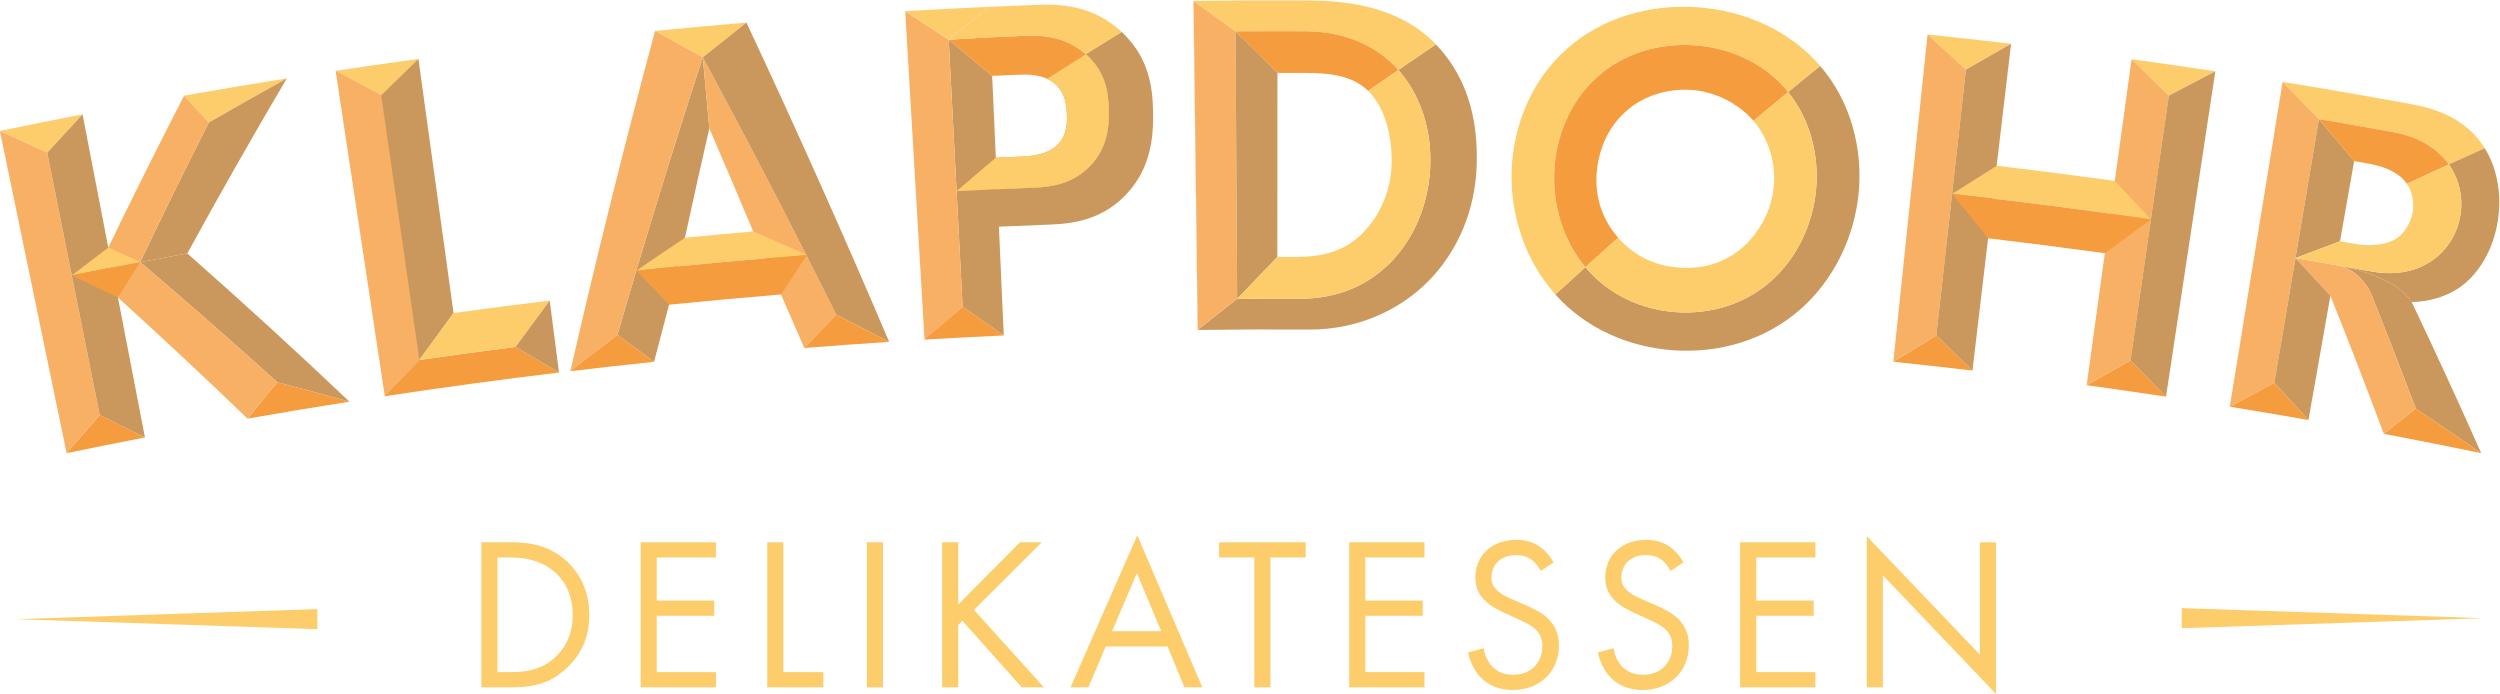 <?xml version="1.0" encoding="utf-8"?>
<!-- Generator: Adobe Illustrator 16.0.0, SVG Export Plug-In . SVG Version: 6.00 Build 0)  -->
<!DOCTYPE svg PUBLIC "-//W3C//DTD SVG 1.1//EN" "http://www.w3.org/Graphics/SVG/1.1/DTD/svg11.dtd">
<svg version="1.1"
	 id="svg2" xmlns:dc="http://purl.org/dc/elements/1.1/" xmlns:svg="http://www.w3.org/2000/svg" xmlns:rdf="http://www.w3.org/1999/02/22-rdf-syntax-ns#" xmlns:cc="http://creativecommons.org/ns#"
	 xmlns="http://www.w3.org/2000/svg" xmlns:xlink="http://www.w3.org/1999/xlink" x="0px" y="0px" width="814.896px"
	 height="226.102px" viewBox="156.482 275.412 814.896 226.102" enable-background="new 156.482 275.412 814.896 226.102"
	 xml:space="preserve">
<g id="g10" transform="matrix(1.333,0,0,-1.333,0,793.701)">
	<g id="g12">
		<g>
			<defs>
				<rect id="SVGID_1_" x="-140.315" y="-99.212" width="1122.52" height="793.701"/>
			</defs>
			<clipPath id="SVGID_2_">
				<use xlink:href="#SVGID_1_"  overflow="visible"/>
			</clipPath>
			<g id="g14" clip-path="url(#SVGID_2_)">
				<g>
					<g>
						<g id="g20_9_" transform="translate(239.043,224.46)">
							<path id="path22_9_" fill="#FDCC6B" d="M0,0h3.457c2.819,0,6.703,0.319,10.16,3.19c2.659,2.235,4.787,5.745,4.787,10.798
								c0,8.511-5.958,14.043-14.947,14.043H0V0z M-3.937,31.755h7.235c3.563,0,8.617-0.372,13.085-4.149
								c3.245-2.712,6.064-7.234,6.064-13.617c0-7.447-3.671-11.436-6.223-13.616c-3.245-2.766-6.65-4.096-12.979-4.096h-7.182
								V31.755z"/>
						</g>
						<g id="g24_9_" transform="translate(292.452,252.492)">
							<path id="path26_9_" fill="#FDCC6B" d="M0,0h-14.469v-10.532h14.043v-3.724h-14.043v-13.776H0v-3.724h-18.405V3.723H0V0z"/>
						</g>
						<g id="g28_9_" transform="translate(308.944,256.215)">
							<path id="path30_9_" fill="#FDCC6B" d="M0,0v-31.756h9.787v-3.724H-3.937V0H0z"/>
						</g>
						<path id="path32_9_" fill="#FDCC6B" d="M333.308,220.737h-3.937v35.479h3.937V220.737z"/>
						<g id="g34_9_" transform="translate(351.715,241.002)">
							<path id="path36_9_" fill="#FDCC6B" d="M0,0l15.105,15.213h5.32L3.83-1.329l17.128-18.937h-5.426L1.011-3.989L0-5v-15.266
								h-3.938v35.479H0V0z"/>
						</g>
						<g id="g38_9_" transform="translate(401.346,234.46)">
							<path id="path40_9_" fill="#FDCC6B" d="M0,0l-5.958,14.202L-12.021,0H0z M1.543-3.724h-15.105l-4.256-10h-4.362l16.33,37.181
								l15.905-37.181H5.691L1.543-3.724z"/>
						</g>
						<g id="g42_9_" transform="translate(428.053,252.492)">
							<path id="path44_9_" fill="#FDCC6B" d="M0,0v-31.756h-3.937V0h-8.616v3.723h21.17V0H0z"/>
						</g>
						<g id="g46_9_" transform="translate(465.716,252.492)">
							<path id="path48_9_" fill="#FDCC6B" d="M0,0h-14.468v-10.532h14.043v-3.724h-14.043v-13.776H0v-3.724h-18.404V3.723H0V0z"/>
						</g>
						<g id="g50_9_" transform="translate(494.124,249.195)">
							<path id="path52_9_" fill="#FDCC6B" d="M0,0c-0.479,0.957-1.276,2.021-2.074,2.659c-0.692,0.532-1.969,1.224-3.989,1.224
								c-3.511,0-5.958-2.181-5.958-5.48c0-1.382,0.372-2.18,1.33-3.085c1.063-1.063,2.393-1.648,3.723-2.233l3.405-1.49
								c2.074-0.905,3.989-1.863,5.478-3.352c1.809-1.808,2.553-3.883,2.553-6.436c0-6.542-4.84-10.905-11.224-10.905
								c-2.34,0-5.265,0.48-7.713,2.873c-1.756,1.703-2.818,4.149-3.298,6.277l3.83,1.063c0.267-1.86,1.118-3.457,2.128-4.52
								c1.543-1.543,3.298-1.969,5.107-1.969c4.841,0,7.128,3.458,7.128,7.021c0,1.596-0.479,2.979-1.756,4.149
								c-1.011,0.958-2.394,1.596-4.255,2.446l-3.19,1.489c-1.384,0.639-3.139,1.384-4.735,2.926
								c-1.543,1.489-2.447,3.139-2.447,5.799c0,5.479,4.202,9.149,9.947,9.149c2.18,0,3.937-0.425,5.692-1.595
								c1.436-0.958,2.66-2.395,3.458-3.937L0,0z"/>
						</g>
						<g id="g54_9_" transform="translate(525.883,249.195)">
							<path id="path56_9_" fill="#FDCC6B" d="M0,0c-0.479,0.957-1.276,2.021-2.074,2.659c-0.691,0.532-1.969,1.224-3.989,1.224
								c-3.511,0-5.958-2.181-5.958-5.48c0-1.382,0.372-2.18,1.33-3.085c1.063-1.063,2.394-1.648,3.723-2.233l3.405-1.49
								c2.074-0.905,3.99-1.863,5.479-3.352c1.809-1.808,2.552-3.883,2.552-6.436c0-6.542-4.84-10.905-11.224-10.905
								c-2.34,0-5.265,0.48-7.712,2.873c-1.756,1.703-2.818,4.149-3.299,6.277l3.831,1.063c0.266-1.86,1.117-3.457,2.127-4.52
								c1.543-1.543,3.298-1.969,5.107-1.969c4.841,0,7.128,3.458,7.128,7.021c0,1.596-0.479,2.979-1.756,4.149
								c-1.011,0.958-2.394,1.596-4.255,2.446l-3.191,1.489c-1.384,0.639-3.139,1.384-4.735,2.926
								c-1.543,1.489-2.447,3.139-2.447,5.799c0,5.479,4.202,9.149,9.947,9.149c2.181,0,3.937-0.425,5.692-1.595
								c1.436-0.958,2.659-2.395,3.458-3.937L0,0z"/>
						</g>
						<g id="g58_9_" transform="translate(561.311,252.492)">
							<path id="path60_9_" fill="#FDCC6B" d="M0,0h-14.468v-10.532h14.043v-3.724h-14.043v-13.776H0v-3.724h-18.404V3.723H0V0z"/>
						</g>
						<g id="g62_9_" transform="translate(573.868,220.737)">
							<path id="path64_9_" fill="#FDCC6B" d="M0,0v36.969l27.66-28.99v27.5h3.937V-1.596l-27.66,28.99V0H0z"/>
						</g>
						<g id="g66_9_" transform="translate(121.284,237.414)">
							<path id="path68_9_" fill="#FDCC6B" d="M0,0l73.701,2.456v-4.912L0,0z"/>
						</g>
						<g id="g70_9_" transform="translate(724.611,237.651)">
							<path id="path72_9_" fill="#FDCC6B" d="M0,0l-73.701-2.456v4.912L0,0z"/>
						</g>
						<g id="g74_9_" transform="translate(117.362,356.798)">
							<path id="path76_9_" fill="#FDCC6B" d="M0,0c6.732,1.394,13.471,2.743,20.217,4.045C17.32,0.93,14.441-2.193,11.58-5.324
								C7.735-3.535,3.875-1.76,0,0"/>
						</g>
						<g id="g78_9_" transform="translate(133.678,278.01)">
							<path id="path80_9_" fill="#F59C3E" d="M0,0c6.38,1.321,12.766,2.599,19.158,3.834C15.486,5.68,11.799,7.512,8.097,9.33
								C5.38,6.228,2.681,3.117,0,0"/>
						</g>
						<g id="g82_9_" transform="translate(162.407,365.428)">
							<path id="path84_9_" fill="#FDCC6B" d="M0,0c8.363,1.473,16.736,2.876,25.116,4.21C18.718,0.651,12.359-2.948,6.039-6.587
								C4.033-4.387,2.02-2.192,0,0"/>
						</g>
						<g id="g86_9_" transform="translate(168.446,358.841)">
							<path id="path88_9_" fill="#CA975D" d="M0,0c6.32,3.639,12.68,7.238,19.078,10.797C10.696-3.404,2.585-17.67-5.255-31.995
								c-3.842-0.692-7.681-1.4-11.518-2.122C-11.339-22.717-5.748-11.343,0,0"/>
						</g>
						<g id="g90_9_" transform="translate(117.362,356.798)">
							<path id="path92_9_" fill="#F8B065" d="M0,0c3.875-1.76,7.735-3.535,11.58-5.324c4.277-21.378,8.555-42.756,12.833-64.134
								c-2.717-3.104-5.416-6.215-8.096-9.334c-2.392,11.549-4.785,23.099-7.177,34.649C6.093-29.429,3.047-14.714,0,0"/>
						</g>
						<g id="g94_9_" transform="translate(128.941,351.474)">
							<path id="path96_9_" fill="#CA975D" d="M0,0c2.861,3.131,5.74,6.254,8.637,9.369C13.723-16.965,18.81-43.3,23.896-69.634
								c-3.673,1.847-7.36,3.68-11.063,5.5C8.555-42.756,4.278-21.378,0,0"/>
						</g>
						<g id="g98_9_" transform="translate(151.672,324.723)">
							<path id="path100_9_" fill="#CA975D" d="M0,0c3.837,0.723,7.677,1.43,11.518,2.122C25.03-9.784,38.247-21.871,51.166-34.128
								c-5.858,1.62-11.741,3.205-17.648,4.753C22.549-19.459,11.375-9.666,0,0"/>
						</g>
						<g id="g102_9_" transform="translate(177.92,286.456)">
							<path id="path104_9_" fill="#F59C3E" d="M0,0c8.297,1.452,16.603,2.832,24.918,4.139C19.06,5.759,13.177,7.344,7.27,8.892
								C4.831,5.934,2.408,2.97,0,0"/>
						</g>
						<g id="g106_9_" transform="translate(144.805,323.414)">
							<path id="path108_9_" fill="#F8B065" d="M0,0c2.288,0.442,4.577,0.878,6.867,1.31c11.376-9.666,22.549-19.46,33.518-29.375
								c-2.439-2.958-4.863-5.922-7.27-8.892C22.74-26.975,12.175-17.102,1.421-7.342C0.947-4.895,0.474-2.447,0,0"/>
						</g>
						<g id="g110_9_" transform="translate(162.407,365.428)">
							<path id="path112_9_" fill="#F8B065" d="M0,0c2.02-2.192,4.033-4.387,6.039-6.587C0.29-17.93-5.301-29.304-10.735-40.704
								c-2.29-0.431-4.579-0.868-6.867-1.31c-0.312,1.619-0.624,3.238-0.935,4.857C-12.546-24.737-6.367-12.35,0,0"/>
						</g>
						<g id="g114_9_" transform="translate(134.944,321.475)">
							<path id="path116_9_" fill="#FDCC6B" d="M0,0c5.571,1.115,11.147,2.198,16.728,3.248c-2.594,1.19-5.195,2.372-7.803,3.548
								C5.938,4.54,2.963,2.274,0,0"/>
						</g>
						<g id="g118_9_" transform="translate(151.672,324.723)">
							<path id="path120_9_" fill="#F59C3E" d="M0,0c-5.581-1.051-11.157-2.134-16.728-3.248c3.775-1.787,7.536-3.589,11.281-5.404
								C-3.643-5.765-1.828-2.881,0,0"/>
						</g>
						<g id="g122_9_" transform="translate(199.397,371.478)">
							<path id="path124_9_" fill="#FDCC6B" d="M0,0c6.781,1.025,13.568,2.003,20.359,2.937c-3.054-2.953-6.09-5.914-9.109-8.884
								C7.515-3.951,3.765-1.969,0,0"/>
						</g>
						<g id="g126_9_" transform="translate(211.328,291.908)">
							<path id="path128_9_" fill="#F59C3E" d="M0,0c14.229,2.151,28.483,4.089,42.756,5.816c-3.524,2.101-7.065,4.189-10.619,6.264
								c-7.863-1.004-15.719-2.073-23.569-3.206C5.694,5.925,2.838,2.966,0,0"/>
						</g>
						<g id="g130_9_" transform="translate(199.466,371.489)">
							<path id="path132_9_" fill="#F8B065" d="M0,0c3.765-1.969,7.515-3.951,11.25-5.948c3.111-21.579,6.223-43.157,9.334-64.736
								c-2.873-2.951-5.729-5.91-8.567-8.878c-1.762,11.663-3.524,23.325-5.286,34.988C4.487-29.716,2.244-14.858,0,0"/>
						</g>
						<g id="g134_9_" transform="translate(210.595,365.524)">
							<path id="path136_9_" fill="#CA975D" d="M0,0c3.019,2.971,6.055,5.932,9.109,8.884c2.865-20.713,5.729-41.426,8.593-62.139
								c-2.811-3.819-5.599-7.646-8.362-11.48C6.226-43.157,3.113-21.578,0,0"/>
						</g>
						<g id="g138_9_" transform="translate(219.895,300.783)">
							<path id="path140_9_" fill="#FDCC6B" d="M0,0c2.777,3.837,5.578,7.665,8.402,11.486c7.832,1.077,15.671,2.089,23.515,3.039
								c-2.807-3.765-5.589-7.538-8.35-11.319C15.706,2.201,7.849,1.133,0,0"/>
						</g>
						<g id="g142_9_" transform="translate(251.812,315.308)">
							<path id="path144_9_" fill="#C9965D" d="M0,0c-2.806-3.765-5.589-7.538-8.349-11.319c3.556-2.075,7.096-4.164,10.621-6.265
								C1.515-11.722,0.758-5.861,0,0"/>
						</g>
						<g id="g146_9_" transform="translate(277.568,381.246)">
							<path id="path148_9_" fill="#FDCC6B" d="M0,0c7.444,0.737,14.893,1.419,22.344,2.047c-3.574-2.819-7.129-5.651-10.666-8.494
								C7.803-4.283,3.91-2.134,0,0"/>
						</g>
						<g id="g150_9_" transform="translate(289.247,374.799)">
							<path id="path152_9_" fill="#CA975D" d="M0,0c0.531-5.791,1.062-11.581,1.594-17.372c-2.037-8.909-4.025-17.821-5.963-26.736
								c-1.313-5.461-2.606-10.924-3.88-16.388c-1.241-4.652-2.467-9.306-3.677-13.961c-2.965,2.213-5.943,4.418-8.934,6.614
								C-14.313-45.187-7.36-22.568,0,0"/>
						</g>
						<g id="g154_9_" transform="translate(290.841,357.427)">
							<path id="path156_9_" fill="#F8B064" d="M0,0c-0.531,5.791-1.062,11.581-1.594,17.372
								C9.671-3.488,20.544-24.469,31.025-45.56c-2.614-2.71-5.214-5.426-7.799-8.149c-1.887,4.368-3.788,8.734-5.703,13.095
								c-2.246,5.141-4.51,10.277-6.795,15.408C7.2-16.792,3.624-8.39,0,0"/>
						</g>
						<g id="g158_9_" transform="translate(277.568,381.246)">
							<path id="path160_9_" fill="#F8B065" d="M0,0c3.91-2.134,7.802-4.283,11.678-6.447C4.32-29.016-2.634-51.634-9.181-74.291
								c-3.869-2.952-7.715-5.92-11.536-8.903C-14.347-55.426-7.441-27.689,0,0"/>
						</g>
						<g id="g162_9_" transform="translate(289.247,374.799)">
							<path id="path164_9_" fill="#CA975D" d="M0,0c3.535,2.844,7.091,5.675,10.665,8.495
								C22.813-17.398,34.449-43.43,45.571-69.587c-4.297,2.238-8.614,4.456-12.952,6.655C22.138-41.841,11.264-20.86,0,0"/>
						</g>
						<g id="g166_9_" transform="translate(314.73,326.46)">
							<path id="path168_9_" fill="#FDCC6B" d="M0,0c-13.93-1.079-27.847-2.356-41.751-3.83c3.947,2.701,7.915,5.387,11.903,8.056
								c5.56,0.542,11.121,1.052,16.685,1.531C-8.758,3.857-4.37,1.938,0,0"/>
						</g>
						<g id="g170_9_" transform="translate(256.851,298.052)">
							<path id="path172_9_" fill="#F59C3E" d="M0,0c6.819,0.812,13.643,1.575,20.47,2.29c-2.965,2.213-5.943,4.418-8.934,6.614
								C7.668,5.951,3.823,2.983,0,0"/>
						</g>
						<g id="g174_9_" transform="translate(334.818,305.212)">
							<path id="path176_9_" fill="#F59C3E" d="M0,0c-6.92-0.449-13.837-0.947-20.751-1.494c2.584,2.723,5.184,5.44,7.799,8.149
								C-8.614,4.456-4.297,2.237,0,0"/>
						</g>
						<g id="g178_9_" transform="translate(314.73,326.46)">
							<path id="path180_9_" fill="#F59C3E" d="M0,0c-2.138-3.211-4.26-6.427-6.368-9.648c-9.126-0.751-18.246-1.588-27.36-2.51
								c-2.66,2.783-5.334,5.559-8.022,8.328C-27.848-2.356-13.93-1.079,0,0"/>
						</g>
						<g id="g182_9_" transform="translate(349.382,379.113)">
							<path id="path184_9_" fill="#CA975D" d="M0,0c3.562-2.938,7.103-5.888,10.624-8.851c0.945-21.16,1.89-42.32,2.836-63.479
								c-3.336,2.349-6.689,4.687-10.058,7.013C2.268-43.545,1.134-21.772,0,0"/>
						</g>
						<g id="g186_9_" transform="translate(387.364,369.131)">
							<path id="path188_9_" fill="#F59C3E" d="M0,0c-0.105,0.277-0.219,0.554-0.334,0.831c-0.197,0.455-0.424,0.919-0.68,1.372
								C-1.137,2.429-1.28,2.655-1.422,2.882C-2.187,4.1-3.176,5.283-4.449,6.415c-0.01,0.009-0.02,0.019-0.03,0.029
								c-4.462,3.957-9.629,4.691-14.575,4.494c-2.917-0.113-5.834-0.234-8.751-0.363c-0.016,0-0.031-0.001-0.049-0.002
								c-3.376-0.187-6.755-0.385-10.131-0.594c3.56-2.939,7.1-5.89,10.619-8.853c2.306,0.104,4.612,0.204,6.918,0.298
								c1.875,0.077,4.362-0.017,6.518-1.009c0.167-0.064,0.336-0.148,0.495-0.242c0.059-0.028,0.108-0.056,0.158-0.084
								c0.179-0.104,0.358-0.208,0.527-0.332c0.199-0.133,0.379-0.266,0.56-0.42c0.179-0.144,0.35-0.308,0.521-0.472
								c2.181-2.095,2.509-4.987,2.581-7.156c0.066-1.929,0.055-5.189-2.299-7.443c-2.35-2.373-6.278-2.764-8.359-2.85
								c-2.235-0.092-4.469-0.188-6.702-0.289c-0.007-0.004-0.012-0.008-0.018-0.011c-3.214-2.712-6.41-5.434-9.589-8.167
								c-0.006-0.003-0.013-0.007-0.019-0.011c6.329,0.33,12.659,0.619,18.99,0.868c4.334,0.172,9.463,0.93,13.681,5.308
								c4.219,4.376,4.68,9.555,4.56,13.975C1.094-4.582,0.819-2.248,0,0"/>
						</g>
						<g id="g190_9_" transform="translate(391.659,381.016)">
							<path id="path192_9_" fill="#CA975D" d="M0,0c-8.785-5.432-0.011,0.009-8.774-5.441c0.01-0.01,0.02-0.02,0.03-0.029
								c1.273-1.132,2.262-2.315,3.027-3.533c0.142-0.226,0.285-0.453,0.408-0.679c0.256-0.453,0.483-0.917,0.68-1.372
								c0.125-0.276,0.229-0.554,0.334-0.831c0.82-2.248,1.094-4.582,1.156-6.911c0.12-4.42-0.341-9.599-4.56-13.975
								c-4.218-4.378-9.348-5.136-13.681-5.308c-6.331-0.249-12.661-0.538-18.99-0.868c0.007-0.006,0.014-0.012,0.02-0.019
								c3.467-2.867,6.916-5.746,10.342-8.636c0.01-0.01,0.021-0.02,0.03-0.029c4.155,0.189,8.312,0.36,12.467,0.513
								c5.949,0.222,12.994,1.278,18.817,7.578C7.136-33.252,7.829-25.767,7.7-19.376C7.565-12.62,6.278-5.883,0,0"/>
						</g>
						<g id="g194_9_" transform="translate(371.444,387.635)">
							<path id="path196_9_" fill="#FDCC6B" d="M0,0c-4.074-0.149-8.149-0.315-12.222-0.496c-3.298-2.666-6.579-5.342-9.843-8.029
								c6.308,0.359,12.619,0.678,18.931,0.959C1.812-7.37,6.978-8.102,11.441-12.06c8.762,5.45-0.011,0.009,8.774,5.441
								C14.052-0.846,6.876,0.259,0,0"/>
						</g>
						<g id="g198_9_" transform="translate(338.745,386.062)">
							<path id="path200_9_" fill="#F8B065" d="M0,0c3.562-2.304,7.108-4.62,10.638-6.949c1.134-21.772,2.268-43.545,3.402-65.317
								c-3.123-2.676-6.229-5.363-9.319-8.059C4.029-68.551,3.337-56.776,2.644-45.002C1.763-30.001,0.881-15.001,0,0"/>
						</g>
						<g id="g202_9_" transform="translate(338.723,386.078)">
							<path id="path204_9_" fill="#FDCC6B" d="M0,0C6.83,0.402,13.663,0.758,20.497,1.068c-3.297-2.667-6.576-5.345-9.839-8.033
								C7.122-4.631,3.569-2.309,0,0"/>
						</g>
						<g id="g206_9_" transform="translate(343.419,305.771)">
							<path id="path208_9_" fill="#F59C3E" d="M0,0c6.473,0.381,12.947,0.718,19.424,1.012c-3.337,2.35-6.69,4.687-10.059,7.013
								C6.226,5.36,3.105,2.685,0,0"/>
						</g>
						<g id="g210_9_" transform="translate(387.364,369.131)">
							<path id="path212_9_" fill="#FDCC6B" d="M0,0c-0.105,0.277-0.219,0.554-0.334,0.831c-0.197,0.455-0.424,0.919-0.68,1.372
								C-1.137,2.429-1.28,2.655-1.422,2.882C-2.187,4.1-3.176,5.283-4.449,6.415c-3.173-1.99-6.333-3.99-9.481-6
								c0.168-0.074,0.336-0.158,0.495-0.242c0.059-0.028,0.108-0.056,0.158-0.084c0.179-0.104,0.358-0.218,0.527-0.332
								c0.199-0.133,0.379-0.266,0.56-0.42c0.179-0.144,0.35-0.308,0.521-0.472c2.181-2.095,2.509-4.987,2.581-7.156
								c0.066-1.929,0.055-5.189-2.299-7.443c-2.35-2.373-6.278-2.764-8.359-2.85c-2.235-0.092-4.469-0.188-6.702-0.289
								c-0.007-0.004-0.012-0.008-0.018-0.011c-3.214-2.712-6.41-5.434-9.589-8.167c-0.006-0.003-0.013-0.007-0.019-0.011
								c6.329,0.33,12.659,0.619,18.99,0.868c4.334,0.172,9.463,0.93,13.681,5.308c4.219,4.376,4.68,9.555,4.56,13.975
								C1.094-4.582,0.819-2.248,0,0"/>
						</g>
						<g id="g214_9_" transform="translate(409.209,388.583)">
							<path id="path216_9_" fill="#F8B064" d="M0,0c0.192-15.025,0.385-30.051,0.576-45.076C0.728-56.87,0.88-68.664,1.031-80.457
								c0.015,0.011,0.03,0.023,0.045,0.035C0.733-53.626,0.39-26.83,0.048-0.034C0.032-0.023,0.016-0.011,0,0"/>
						</g>
						<g id="g218_9_" transform="translate(468.503,377.961)">
							<path id="path220_9_" fill="#CA975D" d="M0,0c-3.07-2.076-6.128-4.16-9.174-6.255C7.17-24.724-2.534-62.442-33.41-62.189
								c-5.059,0.018-10.119,0.011-15.178-0.023c-3.227-2.518-6.437-5.048-9.63-7.588c0-0.009,0-0.017,0-0.026
								c9.066,0.116,18.132,0.147,27.198,0.093c12.797-0.076,22.9,5.489,29.082,11.727C5.623-50.36,9.626-40.234,9.981-29.622
								C10.262-20.947,8.947-9.292,0,0"/>
						</g>
						<g id="g222_9_" transform="translate(436.615,381.171)">
							<path id="path224_9_" fill="#FDCC6B" d="M0,0c10.08-0.052,17.656-3.815,22.715-9.465c3.045,2.094,6.103,4.179,9.174,6.255
								C22.009,7.081,7.495,7.508-0.436,7.529C-9.41,7.572-18.384,7.536-27.358,7.421c0-0.014,0-0.028,0.001-0.043
								c3.435-2.453,6.854-4.919,10.256-7.395C-11.401,0.02-5.7,0.026,0,0"/>
						</g>
						<g id="g226_9_" transform="translate(419.514,381.154)">
							<path id="path228_9_" fill="#F8B065" d="M0,0c-3.402,2.477-6.821,4.942-10.256,7.396C-9.914-19.4-9.571-46.196-9.228-72.992
								c3.193,2.54,6.404,5.069,9.631,7.588C0.268-43.603,0.134-21.801,0,0"/>
						</g>
						<g id="g230_9_" transform="translate(429.764,370.984)">
							<path id="path232_9_" fill="#CA975D" d="M0,0c-3.394,3.401-6.811,6.791-10.251,10.17c0.134-21.802,0.268-43.603,0.402-65.405
								c3.252,3.424,6.526,6.836,9.823,10.238C-0.017-29.998-0.009-14.999,0,0"/>
						</g>
						<g id="g234_9_" transform="translate(436.615,381.171)">
							<path id="path236_9_" fill="#F59C3E" d="M0,0c-5.7,0.026-11.401,0.02-17.101-0.017c3.44-3.379,6.856-6.769,10.25-10.17
								c1.641-0.001,3.283-0.005,4.923-0.011c5.038-0.015,12.539,0.286,17.265-4.375c2.451,1.709,4.911,3.412,7.378,5.108
								C17.656-3.815,10.08-0.052,0,0"/>
						</g>
						<g id="g238_9_" transform="translate(457.691,348.883)">
							<path id="path240_9_" fill="#FDCC6B" d="M0,0c-0.18-8.924-4.736-14.763-7.279-17.262c-5.214-5.23-11.911-5.655-16.693-5.642
								c-1.326,0.004-2.654,0.006-3.981,0.007c-3.297-3.401-6.571-6.814-9.823-10.237c5.059,0.034,10.119,0.041,15.178,0.022
								C8.279-33.364,17.982,4.354,1.639,22.823c-2.468-1.697-4.927-3.4-7.378-5.108C-1.936,13.916,0.147,7.477,0,0"/>
						</g>
						<g id="g242_9_" transform="translate(561.488,342.554)">
							<path id="path244_9_" fill="#CA975D" d="M0,0c-0.735-8.227-4.455-16.648-11.053-22.502
								c-6.324-5.595-14.714-8.144-23.135-7.579c-8.422,0.57-16.392,4.221-21.905,10.614c-0.114,0.133-0.219,0.273-0.331,0.407
								c-2.458-2.226-4.906-4.458-7.342-6.696c0.008-0.009,0.015-0.019,0.024-0.028c7.326-8.192,17.834-12.865,28.923-13.617
								c11.088-0.743,22.133,2.478,30.498,9.612C4.405-22.324,9.379-11.548,10.397-0.977c1.028,10.671-1.805,22.339-9.425,31.125
								c-2.62-2.127-5.229-4.261-7.828-6.401C-1.358,17.007,0.727,8.149,0,0"/>
						</g>
						<g id="g246_9_" transform="translate(532.324,387.046)">
							<path id="path248_9_" fill="#FDCC6B" d="M0,0c-11.74,0.795-23.383-2.685-31.751-10.145
								c-8.743-7.685-13.121-18.881-13.535-29.606c-0.409-10.6,3.063-21.933,10.684-30.497c2.438,2.238,4.885,4.47,7.343,6.696
								c-5.511,6.636-7.967,15.287-7.596,23.375c0.381,8.34,3.751,17.026,10.359,22.981c6.325,5.78,15.067,8.476,23.87,7.88
								c8.803-0.591,17.107-4.435,22.602-11.013c0.115-0.136,0.22-0.278,0.333-0.416c2.598,2.14,5.207,4.274,7.827,6.401
								c-0.008,0.009-0.016,0.02-0.023,0.029C22.816-5.799,11.739-0.787,0,0"/>
						</g>
						<g id="g250_9_" transform="translate(513.053,330.711)">
							<path id="path252_9_" fill="#F59C3E" d="M0,0c-2.686,3.054-5.633,8.163-5.262,15.27c0.298,5.661,2.574,11.465,7.011,15.443
								c4.441,4.098,10.544,5.782,16.159,5.401c5.381-0.361,11.195-2.965,15.174-7.512c0.011-0.013,0.022-0.027,0.033-0.04
								c2.808,2.351,5.63,4.693,8.464,7.028c-0.112,0.138-0.217,0.28-0.332,0.417c-5.496,6.577-13.8,10.422-22.602,11.013
								C9.841,47.615,1.1,44.919-5.226,39.139c-6.607-5.955-9.979-14.641-10.36-22.981C-15.955,8.071-13.5-0.581-7.989-7.217
								c2.657,2.406,5.326,4.804,8.009,7.195C0.013-0.014,0.006-0.007,0,0"/>
						</g>
						<g id="g254_9_" transform="translate(527.3,312.473)">
							<path id="path256_9_" fill="#FDCC6B" d="M0,0c8.421-0.565,16.811,1.984,23.136,7.579
								c6.598,5.854,10.319,14.274,11.052,22.502c0.727,8.149-1.358,17.007-6.855,23.747c-2.834-2.335-5.656-4.677-8.465-7.028
								c3.313-3.888,5.505-9.621,4.992-15.852c-0.506-6.131-3.598-11.444-7.42-14.897c-3.828-3.455-9.007-5.602-15.707-5.15
								c-6.576,0.443-11.517,3.384-14.96,7.315c-2.682-2.391-5.353-4.789-8.009-7.195c0.112-0.134,0.217-0.274,0.332-0.407
								C-16.391,4.221-8.421,0.57,0,0"/>
						</g>
						<g id="g258_9_" transform="translate(588.736,380.38)">
							<path id="path260_9_" fill="#FDCC6B" d="M0,0c6.812-0.712,13.619-1.471,20.424-2.275C16.726-4.364,13.045-6.467,9.38-8.584
								C6.271-5.713,3.145-2.852,0,0"/>
						</g>
						<g id="g262_9_" transform="translate(638.628,374.334)">
							<path id="path264_9_" fill="#FDCC6B" d="M0,0C6.83-0.941,13.655-1.929,20.475-2.962C16.67-4.923,12.88-6.898,9.105-8.888
								C6.088-5.916,3.053-2.953,0,0"/>
						</g>
						<g id="g266_9_" transform="translate(580.365,300.353)">
							<path id="path268_9_" fill="#F59C3E" d="M0,0c6.454-0.675,12.906-1.394,19.354-2.155c-2.929,2.874-5.876,5.739-8.841,8.595
								C6.992,4.306,3.488,2.159,0,0"/>
						</g>
						<g id="g270_9_" transform="translate(627.643,294.623)">
							<path id="path272_9_" fill="#F59C3E" d="M0,0c6.472-0.892,12.94-1.828,19.403-2.807c-2.874,2.975-5.766,5.941-8.676,8.898
								C7.136,4.074,3.56,2.044,0,0"/>
						</g>
						<g id="g274_9_" transform="translate(588.737,380.382)">
							<path id="path276_9_" fill="#F8B065" d="M0,0c3.144-2.852,6.271-5.713,9.38-8.584C6.967-30.252,4.554-51.919,2.141-73.587
								c-3.52-2.134-7.024-4.281-10.513-6.44c1.227,11.731,2.454,23.461,3.68,35.192C-3.128-29.89-1.564-14.945,0,0"/>
						</g>
						<g id="g278_9_" transform="translate(598.117,371.796)">
							<path id="path280_9_" fill="#CA975D" d="M0,0c3.665,2.116,7.346,4.219,11.042,6.309C7.895-20.327,4.748-46.963,1.601-73.599
								c-2.929,2.874-5.876,5.739-8.841,8.595C-4.826-43.336-2.413-21.668,0,0"/>
						</g>
						<g id="g282_9_" transform="translate(638.628,374.334)">
							<path id="path284_9_" fill="#F8B065" d="M0,0c3.053-2.953,6.088-5.916,9.105-8.888C5.984-30.465,2.863-52.042-0.258-73.619
								c-3.591-2.018-7.167-4.048-10.727-6.092c1.61,11.685,3.22,23.369,4.829,35.054C-4.104-29.772-2.052-14.886,0,0"/>
						</g>
						<g id="g286_9_" transform="translate(647.732,365.444)">
							<path id="path288_9_" fill="#CA975D" d="M0,0c3.775,1.989,7.564,3.964,11.371,5.925C7.352-20.593,3.333-47.112-0.687-73.63
								c-2.873,2.974-5.765,5.941-8.676,8.898C-6.242-43.155-3.121-21.577,0,0"/>
						</g>
						<g id="g290_9_" transform="translate(643.354,335.168)">
							<path id="path292_9_" fill="#FDCC6B" d="M0,0c-16.181,2.34-32.391,4.415-48.623,6.222c3.618,2.308,7.252,4.603,10.904,6.885
								c9.64-1.139,19.271-2.371,28.893-3.697C-5.865,6.282-2.923,3.145,0,0"/>
						</g>
						<g id="g294_9_" transform="translate(643.354,335.168)">
							<path id="path296_9_" fill="#F59C3E" d="M0,0c-3.775-2.745-7.53-5.504-11.264-8.278c-9.507,1.311-19.024,2.528-28.55,3.654
								c-2.914,3.624-5.851,7.24-8.81,10.846C-32.391,4.414-16.181,2.34,0,0"/>
						</g>
						<g id="g298_9_" transform="translate(684.472,359.68)">
							<path id="path300_9_" fill="#FDCC6B" d="M0,0c6.066-1.029,12.127-2.094,18.183-3.196c6.433-1.172,10.882-4.155,13.542-7.879
								c2.917,1.334,5.843,2.658,8.777,3.974c-0.02,0.032-0.035,0.068-0.055,0.1C35.934,0.161,28.604,2.537,22.753,3.612
								C12.213,5.554,1.657,7.384-8.912,9.103c2.979-3.024,5.941-6.057,8.884-9.098C-0.019,0.003-0.01,0.002,0,0"/>
						</g>
						<g id="g302_9_" transform="translate(697.24,322.443)">
							<path id="path304_9_" fill="#CA975D" d="M0,0C-2.89,0.528-5.782,1.047-8.674,1.557c0.208-0.037,0.416-0.073,0.622-0.12
								C7.038-1.399,9.886-7.506,9.885-7.488c3.652,0.049,7.961,1.055,11.506,3.422c4.497,3.045,7.976,8.491,9.34,15.235
								c1.259,6.226,0.47,13.482-2.996,18.967c-2.934-1.316-5.859-2.64-8.777-3.974C27.061,14.736,18.564-3.435,0,0"/>
						</g>
						<g id="g306_9_" transform="translate(689.187,323.88)">
							<path id="path308_9_" fill="#CA975D" d="M0,0C3.01-0.675,4.9-2.215,6.824-4.801c0.595-0.8,1.042-1.705,1.416-2.638
								c3.663-9.171,7.234-18.354,10.715-27.547c5.36-3.598,10.686-7.228,15.976-10.887C29.45-33.529,23.786-21.211,17.938-8.925
								C17.938-8.943,15.09-2.836,0,0"/>
						</g>
						<g id="g310_9_" transform="translate(684.443,359.685)">
							<path id="path312_9_" fill="#F8B065" d="M0,0c-2.944,3.041-5.904,6.074-8.884,9.098c-4.304-26.468-8.61-52.937-12.916-79.406
								c3.401,1.843,10.671,5.707,10.878,5.817C-7.26-42.999-3.63-21.5,0,0"/>
						</g>
						<g id="g314_9_" transform="translate(693.052,349.427)">
							<path id="path316_9_" fill="#CA975D" d="M0,0c-2.843,3.423-5.725,6.851-8.609,10.258c-1.92-11.321-3.822-22.655-5.741-33.976
								c3.617,1.384,7.249,2.754,10.89,4.111C-2.307-13.071-1.153-6.536,0,0"/>
						</g>
						<g id="g318_9_" transform="translate(697.427,316.441)">
							<path id="path320_9_" fill="#F8B065" d="M0,0c-0.373,0.933-0.822,1.838-1.416,2.637C-3.34,5.224-5.23,6.764-8.24,7.439
								c-0.206,0.046-0.414,0.083-0.622,0.12c-3.286,0.58-6.575,1.149-9.864,1.706c2.866-3.055,5.714-6.119,8.543-9.191
								C-5.692-11.17-1.337-22.433,2.881-33.71c2.602,2.061,5.212,4.115,7.834,6.163C7.234-18.354,3.662-9.171,0,0"/>
						</g>
						<g id="g322_9_" transform="translate(678.702,325.709)">
							<path id="path324_9_" fill="#CA975D" d="M0,0c-1.725-10.171-3.455-20.344-5.18-30.516c0.012-0.015,5.598-6.094,8.356-9.088
								l0,0C4.96-29.495,6.759-19.302,8.543-9.193C5.713-6.122,2.866-3.055,0,0"/>
						</g>
						<g id="g326_9_" transform="translate(693.052,349.427)">
							<path id="path328_9_" fill="#F59C3E" d="M0,0c1.276-0.225,2.551-0.452,3.827-0.68c4.414-0.791,7.548-2.601,9.045-4.842
								c0.008-0.012,0.014-0.024,0.022-0.036c3.405,1.59,6.822,3.169,10.251,4.736c-2.66,3.723-7.109,6.707-13.542,7.879
								c-5.993,1.11-18.16,3.21-18.212,3.201C-5.725,6.851-2.843,3.423,0,0"/>
						</g>
						<g id="g330_9_" transform="translate(697.24,322.443)">
							<path id="path332_9_" fill="#FDCC6B" d="M0,0c-6.174,1.127-12.354,2.215-18.538,3.264c3.619,1.384,7.249,2.755,10.891,4.113
								c1.259-0.222,2.518-0.446,3.776-0.671c2.979-0.532,7.358-0.469,10.202,1.452c1.778,1.267,3.304,3.676,3.773,6.173
								c0.442,2.358,0.01,5.116-1.397,7.096c3.406,1.592,6.823,3.172,10.252,4.74C27.061,14.736,18.562-3.436,0,0"/>
						</g>
						<g id="g334_9_" transform="translate(673.567,295.145)">
							<path id="path336_9_" fill="#F59C3E" d="M0,0c-0.001,0.001-0.002,0.003-0.003,0.004c-0.014,0.015-0.028,0.03-0.042,0.045
								C-3.687-1.88-7.314-3.822-10.926-5.778C-4.51-6.822,1.902-7.909,8.308-9.04c-2.74,3.009-5.497,6.009-8.272,9.002
								C0.024-0.026,0.012-0.013,0,0"/>
						</g>
						<g id="g338_9_" transform="translate(700.309,282.731)">
							<path id="path340_9_" fill="#F59C3E" d="M0,0c7.946-1.507,15.883-3.083,23.809-4.723C18.519-1.065,13.194,2.564,7.834,6.163
								C5.212,4.116,2.601,2.061,0,0"/>
						</g>
					</g>
				</g>
				<line fill="none" stroke="#000000" stroke-width="0.3" x1="117.361" y1="429.217" x2="117.361" y2="402.217"/>
				<line fill="none" stroke="#000000" stroke-width="0.3" x1="76.861" y1="388.717" x2="103.861" y2="388.717"/>
				<line fill="none" stroke="#000000" stroke-width="0.3" x1="76.861" y1="219.141" x2="103.861" y2="219.141"/>
				<line fill="none" stroke="#000000" stroke-width="0.3" x1="117.361" y1="178.641" x2="117.361" y2="205.641"/>
				<line fill="none" stroke="#000000" stroke-width="0.3" x1="728.534" y1="429.217" x2="728.534" y2="402.217"/>
				<line fill="none" stroke="#000000" stroke-width="0.3" x1="769.034" y1="388.717" x2="742.034" y2="388.717"/>
				<line fill="none" stroke="#000000" stroke-width="0.3" x1="769.034" y1="219.141" x2="742.034" y2="219.141"/>
				<line fill="none" stroke="#000000" stroke-width="0.3" x1="728.534" y1="178.641" x2="728.534" y2="205.641"/>
			</g>
		</g>
	</g>
</g>
</svg>
